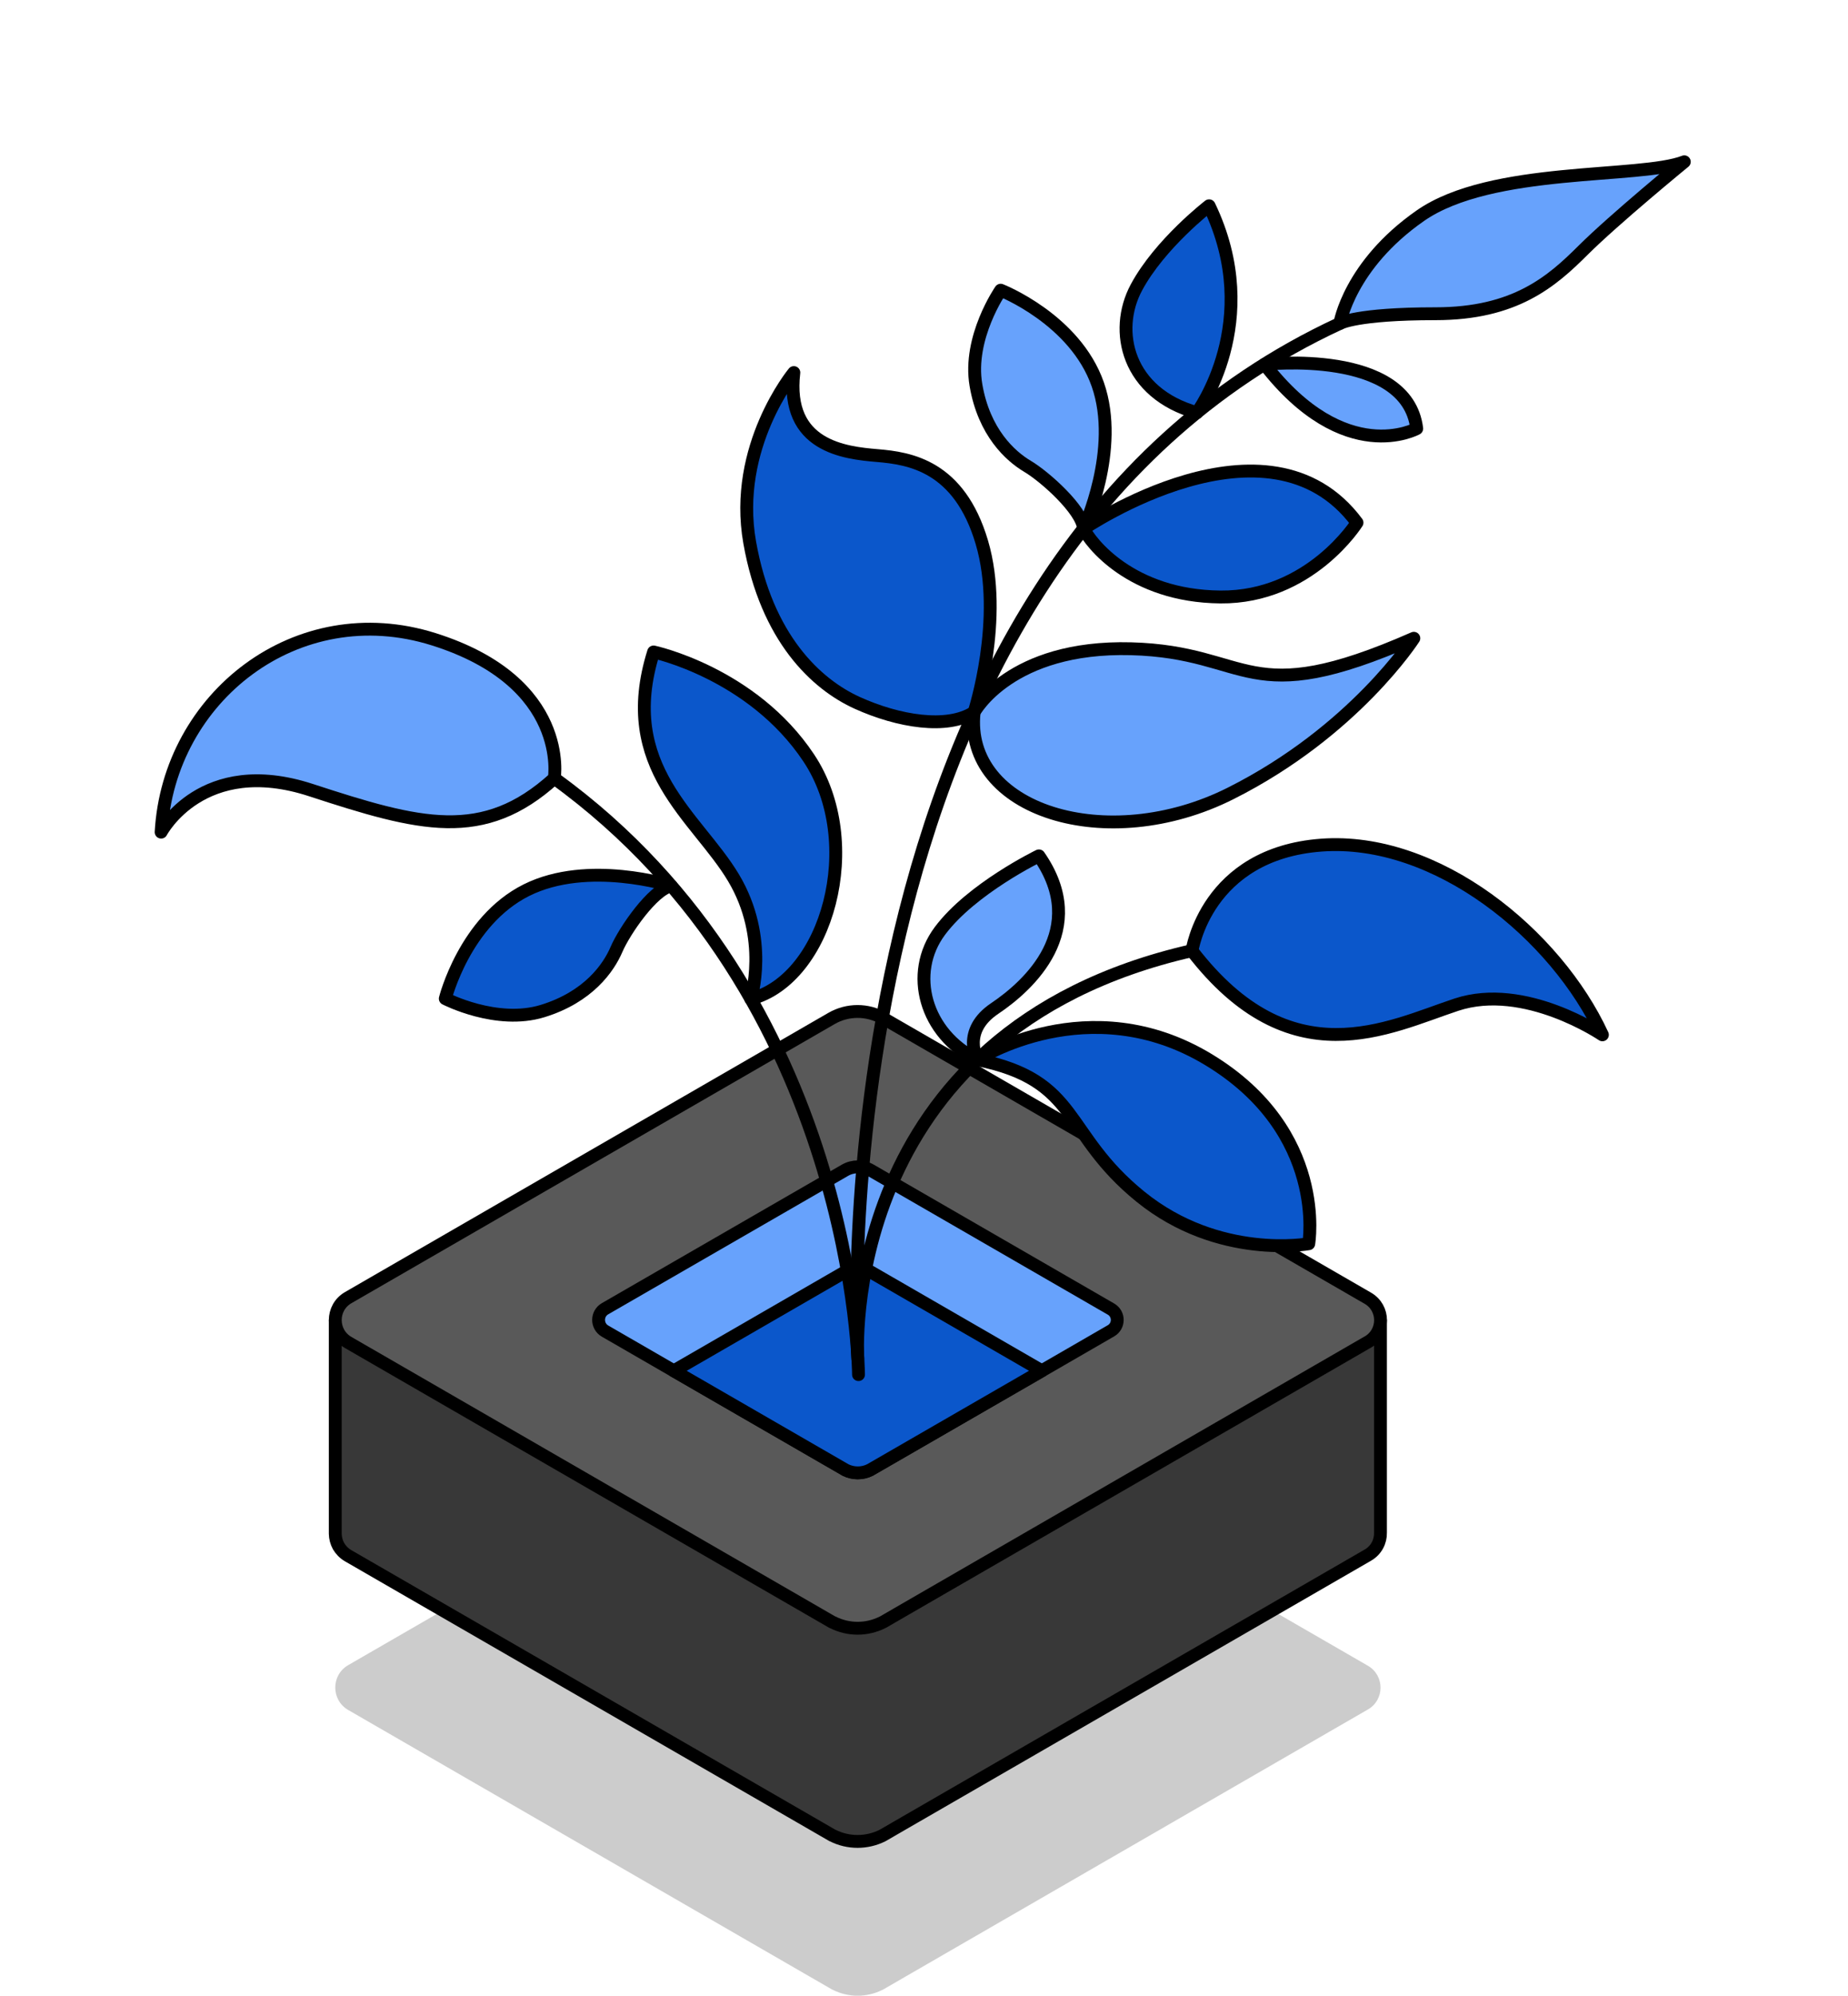 <?xml version="1.0" encoding="UTF-8"?><svg id="Layer_1" xmlns="http://www.w3.org/2000/svg" xmlns:xlink="http://www.w3.org/1999/xlink" viewBox="0 0 287.52 310.36"><defs><style>.cls-1{fill:#595959;}.cls-1,.cls-2,.cls-3,.cls-4,.cls-5,.cls-6,.cls-7,.cls-8,.cls-9,.cls-10,.cls-11{stroke:#000;stroke-linecap:round;stroke-linejoin:round;stroke-width:2px;}.cls-2{fill:#0b57cb;}.cls-3{fill:#383838;}.cls-4{fill:none;}.cls-12{opacity:.2;}.cls-5{filter:url(#outer-glow-4);}.cls-5,.cls-6,.cls-7,.cls-8,.cls-9,.cls-10,.cls-11{fill:#67a2fc;}.cls-6{filter:url(#outer-glow-3);}.cls-7{filter:url(#outer-glow-1);}.cls-8{filter:url(#outer-glow-5);}.cls-9{filter:url(#outer-glow-2);}.cls-10{filter:url(#outer-glow-7);}.cls-11{filter:url(#outer-glow-6);}</style><filter id="outer-glow-1" filterUnits="userSpaceOnUse"><feOffset dx="0" dy="0"/><feGaussianBlur result="blur" stdDeviation="8"/><feFlood flood-color="#67a2fc" flood-opacity="1"/><feComposite in2="blur" operator="in"/><feComposite in="SourceGraphic"/></filter><filter id="outer-glow-2" filterUnits="userSpaceOnUse"><feOffset dx="0" dy="0"/><feGaussianBlur result="blur-2" stdDeviation="8"/><feFlood flood-color="#67a2fc" flood-opacity="1"/><feComposite in2="blur-2" operator="in"/><feComposite in="SourceGraphic"/></filter><filter id="outer-glow-3" filterUnits="userSpaceOnUse"><feOffset dx="0" dy="0"/><feGaussianBlur result="blur-3" stdDeviation="8"/><feFlood flood-color="#67a2fc" flood-opacity="1"/><feComposite in2="blur-3" operator="in"/><feComposite in="SourceGraphic"/></filter><filter id="outer-glow-4" filterUnits="userSpaceOnUse"><feOffset dx="0" dy="0"/><feGaussianBlur result="blur-4" stdDeviation="8"/><feFlood flood-color="#67a2fc" flood-opacity="1"/><feComposite in2="blur-4" operator="in"/><feComposite in="SourceGraphic"/></filter><filter id="outer-glow-5" filterUnits="userSpaceOnUse"><feOffset dx="0" dy="0"/><feGaussianBlur result="blur-5" stdDeviation="8"/><feFlood flood-color="#67a2fc" flood-opacity="1"/><feComposite in2="blur-5" operator="in"/><feComposite in="SourceGraphic"/></filter><filter id="outer-glow-6" filterUnits="userSpaceOnUse"><feOffset dx="0" dy="0"/><feGaussianBlur result="blur-6" stdDeviation="8"/><feFlood flood-color="#67a2fc" flood-opacity="1"/><feComposite in2="blur-6" operator="in"/><feComposite in="SourceGraphic"/></filter><filter id="outer-glow-7" filterUnits="userSpaceOnUse"><feOffset dx="0" dy="0"/><feGaussianBlur result="blur-7" stdDeviation="8"/><feFlood flood-color="#67a2fc" flood-opacity="1"/><feComposite in2="blur-7" operator="in"/><feComposite in="SourceGraphic"/></filter></defs><g><path class="cls-12" d="M212.82,265.85l-71.87,41.5-3.42,1.98-.16,.09-.07,.03c-2.44,1.22-5.3,1.22-7.72,0l-.09-.03-3.48-2.01-71.83-41.48c-2.69-1.55-2.69-5.43,0-6.98l75.2-43.42c2.51-1.44,5.58-1.44,8.08,0l75.35,43.51c2.64,1.52,2.64,5.31,0,6.82Z"/><path class="cls-3" d="M214.78,205.36v33c.03,1.35-.63,2.72-1.97,3.49l-71.87,41.5-3.42,1.98-.16,.09-.07,.04c-2.44,1.21-5.3,1.21-7.72,0l-.09-.04-3.48-2.01-71.83-41.47c-.66-.38-1.15-.91-1.5-1.5-.33-.6-.5-1.27-.51-1.92v-33.15h30.77l46.44-26.83c2.51-1.44,5.58-1.44,8.08,0l46.44,26.83h30.87Z"/><path class="cls-1" d="M212.82,208.7l-71.87,41.5-3.42,1.98-.16,.09-.07,.03c-2.44,1.22-5.3,1.22-7.72,0l-.09-.03-3.48-2.01-71.83-41.48c-2.69-1.55-2.69-5.43,0-6.98l75.2-43.42c2.51-1.44,5.58-1.44,8.08,0l75.35,43.51c2.64,1.52,2.64,5.31,0,6.82Z"/><path class="cls-7" d="M172.85,206.96l-10.77,6.22-26.6,15.35-.07,.05-.05,.02c-1.2,.6-2.62,.6-3.83,0l-.03-.02-26.67-15.4-10.7-6.18c-1.33-.77-1.33-2.7,0-3.47l37.32-21.53c1.25-.72,2.77-.72,4.02,0l37.38,21.58c1.3,.75,1.3,2.63,0,3.38Z"/><path class="cls-2" d="M162.09,213.18l-26.6,15.35-.07,.05-.05,.02c-1.2,.6-2.62,.6-3.83,0l-.03-.02-26.67-15.4,26.62-15.37c1.25-.72,2.77-.72,4.02,0l26.62,15.37Z"/></g><path class="cls-9" d="M208.46,50.3s1.46-9.05,12.53-16.76c11.06-7.71,34.19-5.7,41.06-8.38,0,0-10.89,8.92-15.75,13.76-4.86,4.84-10.56,9.87-22.96,9.87s-14.87,1.51-14.87,1.51Z"/><path class="cls-2" d="M186.23,64.17s10.56-14.16,1.89-32.17c0,0-7.67,5.91-11.31,12.7-3.65,6.79-1.39,16.46,9.42,19.48Z"/><path class="cls-6" d="M196.75,56.66s22.16-2.5,23.67,9.99c0,0-11.14,6.17-23.67-9.99Z"/><path class="cls-2" d="M168.6,82.23s28.7-19.55,42.53-.95c0,0-7.33,11.69-21.26,11.56-13.93-.13-20.3-8.54-21.26-10.62Z"/><path class="cls-5" d="M168.6,82.23s5.74-12.3,2.2-22.44c-3.54-10.14-15.11-14.66-15.11-14.66,0,0-5.11,7.37-3.85,14.75,1.26,7.37,5.36,11.06,8.04,12.65,2.68,1.59,8.47,6.75,8.72,9.7Z"/><path class="cls-2" d="M104.43,137.76s-12.93-4.13-22.54,.68c-9.6,4.81-12.61,16.86-12.61,16.86,0,0,7.97,4.13,15.12,1.94,7.15-2.19,10.29-6.73,11.52-9.6s5.62-9.26,8.51-9.88Z"/><path class="cls-8" d="M151.56,110.76s5.56-10.37,24.42-9.87c18.85,.5,17.72,9.93,43.99-1.63,0,0-9.25,14.46-28.51,24.13-19.26,9.68-41.57,2.64-39.9-12.63Z"/><path class="cls-2" d="M151.56,110.76s4.72-14.52,1.2-26.42c-3.52-11.9-11.23-13.07-16.26-13.49-5.03-.42-14.33-1.42-12.99-12.91,0,0-9.51,11.5-6.87,26.41,2.64,14.91,10.36,22.07,16.74,24.96,6.38,2.89,13.99,4.15,18.17,1.45Z"/><path class="cls-2" d="M185.46,147.85s2.18-15.08,20.11-16.42c17.93-1.34,36.54,13.91,43.74,29.5,0,0-12.06-8.21-22.71-4.69-10.64,3.52-25.75,11.64-41.15-8.38Z"/><path class="cls-2" d="M152.06,164.79s17.37-11.26,35.97,0c18.6,11.26,15.59,28.63,15.59,28.63,0,0-13.95,2.58-26.16-7.3-12.22-9.89-9.37-18.1-25.39-21.32Z"/><path class="cls-11" d="M161.64,133.1s-10.49,5.08-15.41,11.68c-4.92,6.6-2.28,16.02,5.83,20.01,0,0-2.55-4.44,2.72-7.97,5.27-3.54,14.84-12.24,6.86-23.72Z"/><path class="cls-2" d="M116.81,155.35s2.98-9.34-2.68-18.83c-5.66-9.49-18.1-17.16-12.44-35.13,0,0,15.34,3.27,24.13,16.47,8.8,13.2,2.85,34.38-9.01,37.49Z"/><path class="cls-10" d="M86.24,121.03s2.51-14.92-18.77-21.62c-21.29-6.7-41.23,9.05-42.4,30,0,0,6.37-12.07,23.3-6.54,16.93,5.53,26.82,8.21,37.88-1.84Z"/><path class="cls-4" d="M208.46,50.3c-82.53,38.18-75,161.04-75,161.04,0,0-3.47-50.87,52-63.5"/><path class="cls-4" d="M133.57,213.77s-.21-58.67-47.33-92.74"/></svg>